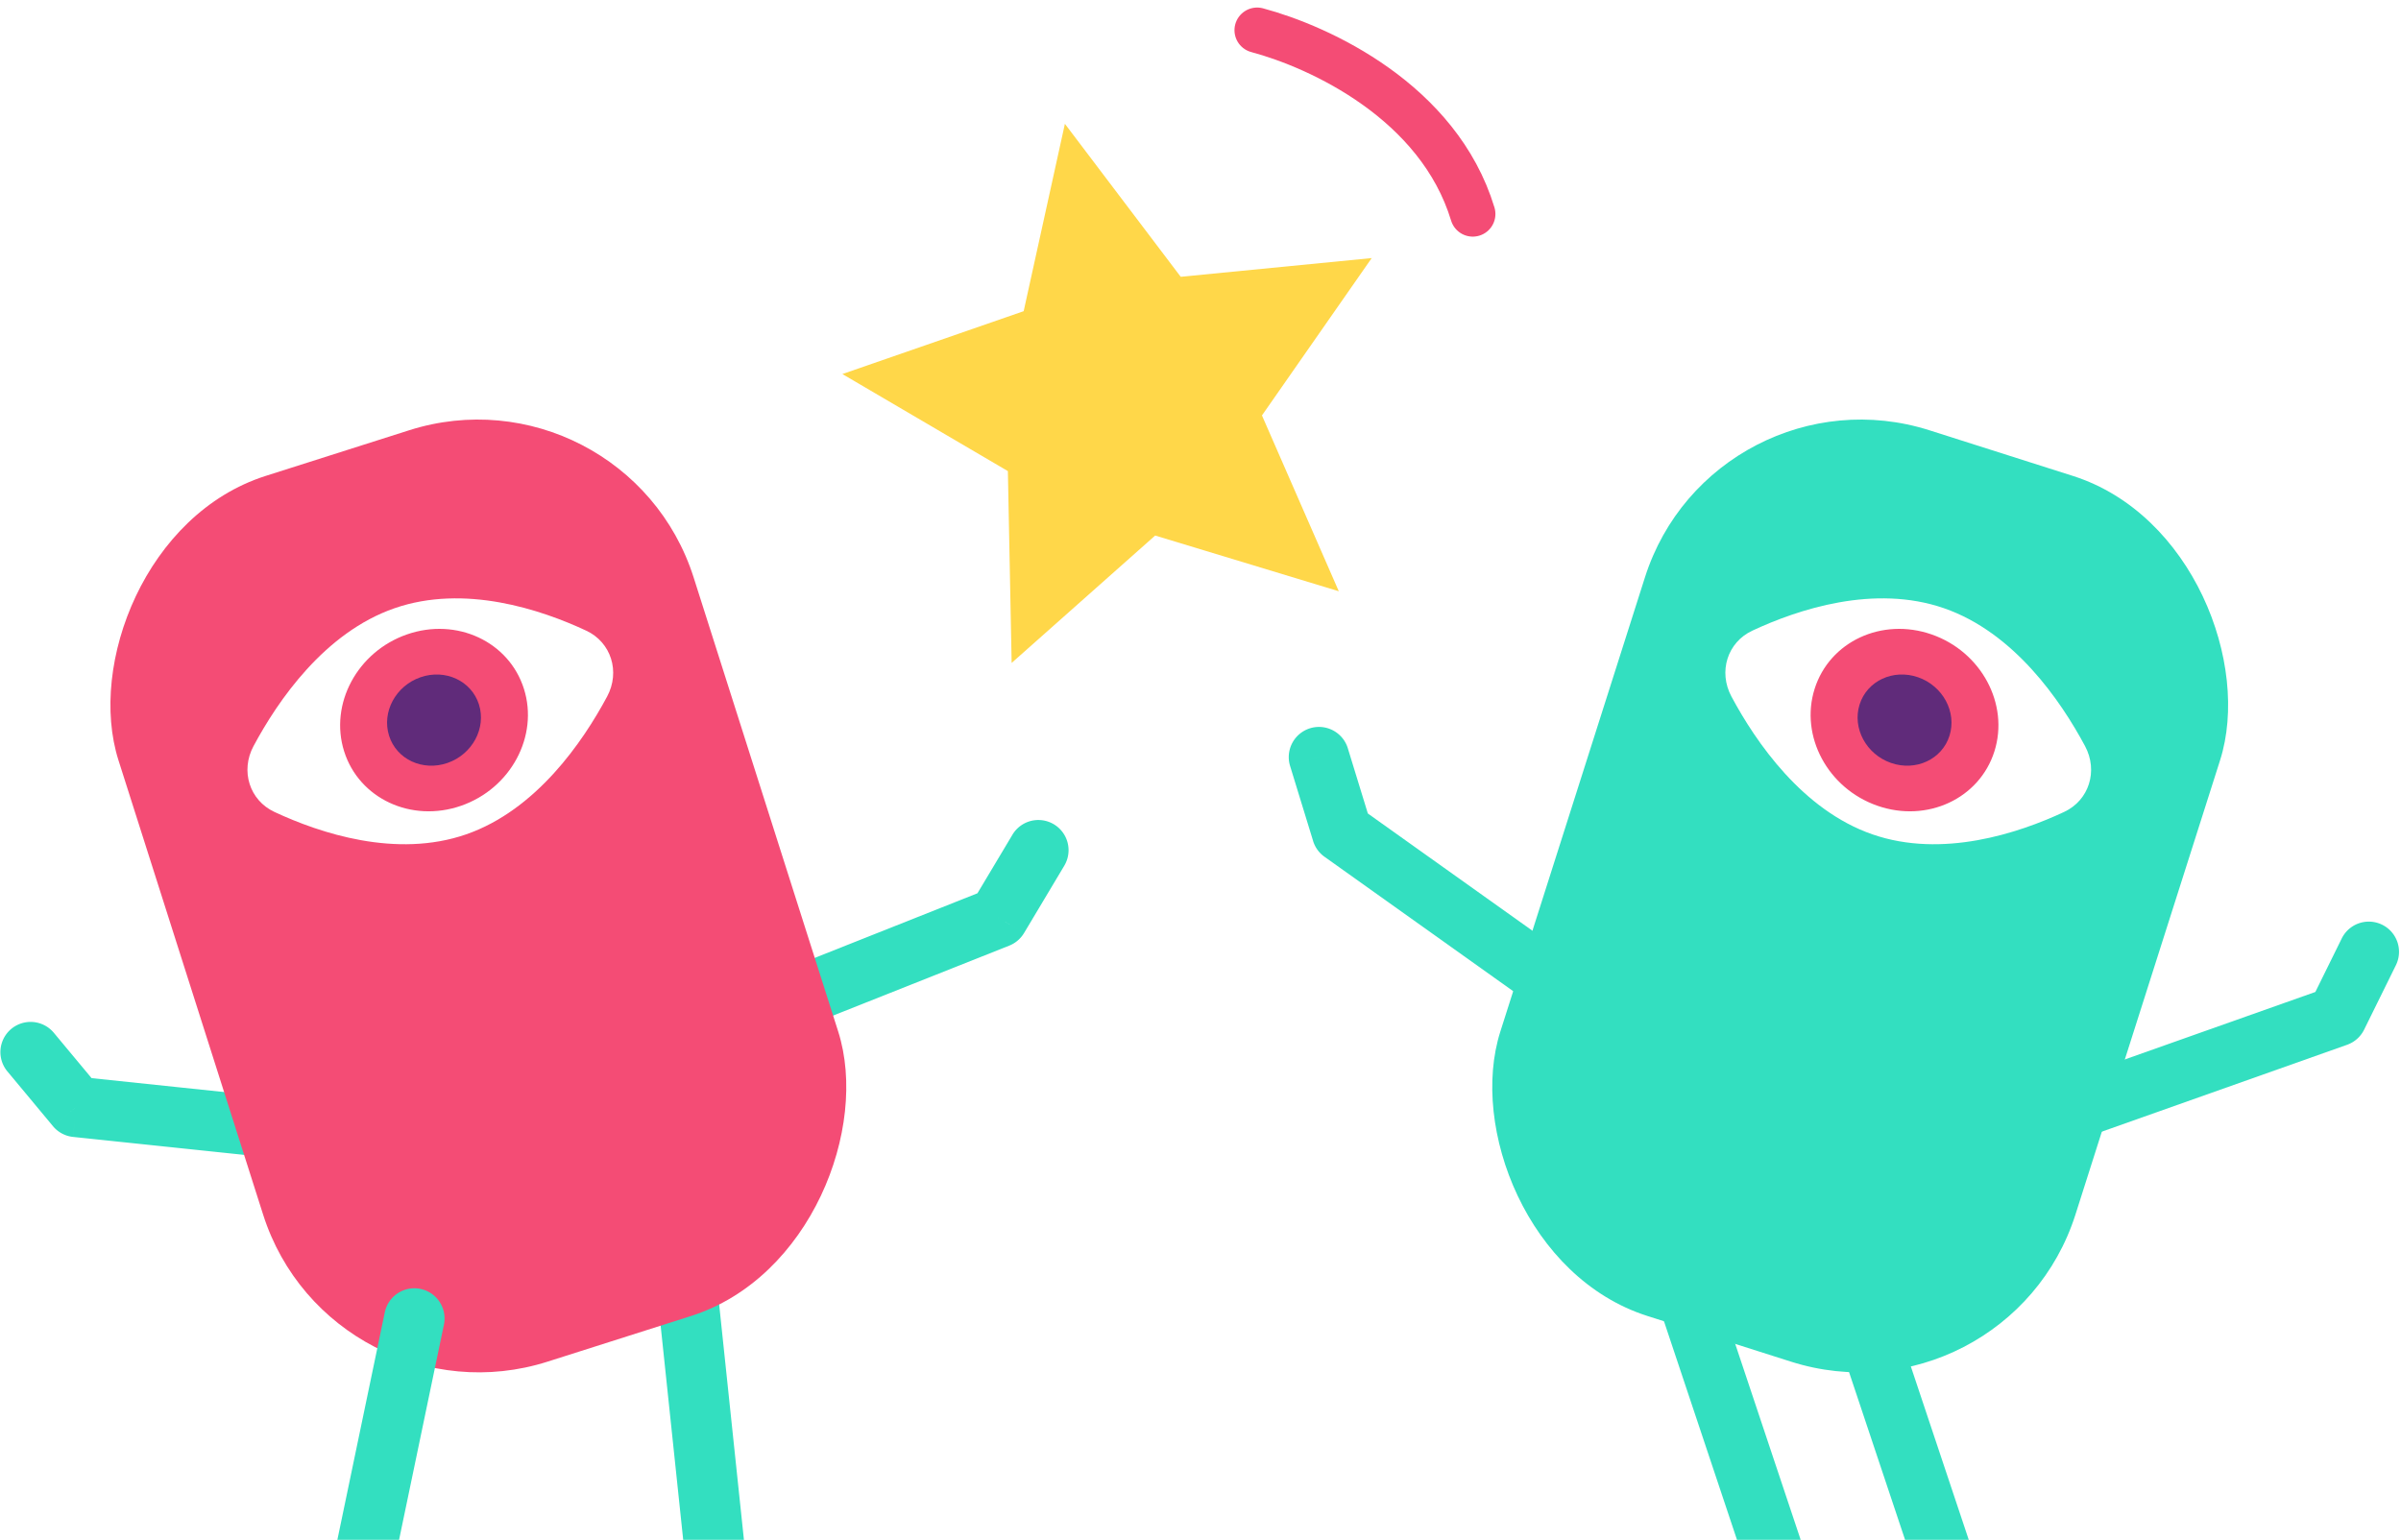 <?xml version="1.0" encoding="UTF-8"?> <svg xmlns="http://www.w3.org/2000/svg" xmlns:xlink="http://www.w3.org/1999/xlink" width="159" height="102" fill="none" viewBox="0 0 159 102"> <path fill="#33DFC0" d="M33.524 75.873a2 2 0 11-1.477-3.718l1.477 3.718zm32.572-15.09l1.717 1.026a2 2 0 01-.979.833l-.738-1.859zm.958-5.502a2 2 0 013.434 2.051l-3.434-2.051zM32.047 72.156l33.31-13.232 1.477 3.718-33.31 13.231-1.477-3.718zM64.38 59.757l2.675-4.476 3.434 2.051-2.675 4.477-3.434-2.052zM42.677 77.62a2 2 0 013.978-.418l-3.978.419zm5.781 35.82v2a2 2 0 01-1.989-1.79l1.99-.21zm5.215-2a2 2 0 010 4v-4zm-7.018-34.238l3.792 36.029-3.978.419-3.792-36.03 3.978-.418zm1.803 34.238h5.215v4h-5.215v-4z"></path> <path fill="#33DFC0" d="M34.309 74.385a2 2 0 01-.418 3.978l.418-3.978zM5.047 73.323l-.21 1.99a2 2 0 01-1.328-.71l1.538-1.28zM.463 70.941a2 2 0 013.074-2.558L.463 70.94zm33.428 7.422l-29.053-3.05.417-3.979 29.054 3.05-.418 3.979zM3.51 74.603L.463 70.94l3.074-2.558 3.047 3.661-3.075 2.559z"></path> <rect width="39.968" height="61.572" fill="#F44C75" rx="15" transform="scale(-1 1) rotate(17.654 -97.82 -121.27)"></rect> <mask id="a" width="34" height="55" x="23" y="37" maskUnits="userSpaceOnUse" style="mask-type:alpha"> <path fill="#5F2583" d="M49.28 77.006c1.665-3.848-5.94-29.985-2.199-39.032 5.429 16.245 9.346 31.06 9.346 35.184 0 3.146-2.128 11.781-5.482 12.961-3.355 1.18-16.346 6.253-18.707 5.73-1.889-.418-6.694-2.762-8.246-4.398 7.417-1.3 23.624-6.597 25.288-10.445z"></path> </mask> <g mask="url(#a)"> <path fill="url(#pattern0)" d="M11.896 36.324h58.273v58.273H11.896z"></path> </g> <path fill="#fff" d="M16.79 49.422c1.614-3.014 4.702-7.523 9.335-9.13 4.634-1.607 9.684.078 12.698 1.486 1.648.77 2.264 2.715 1.382 4.363-1.614 3.014-4.703 7.523-9.336 9.13-4.633 1.607-9.683-.079-12.698-1.487-1.648-.77-2.264-2.715-1.382-4.362z"></path> <path fill="#F44C75" d="M22.79 49.772c-.99-3.135.872-6.603 4.16-7.746 3.288-1.144 6.755.47 7.746 3.605.99 3.134-.873 6.602-4.16 7.745-3.289 1.144-6.756-.47-7.746-3.604z"></path> <path fill="#602B7A" d="M25.765 48.737c-.495-1.567.436-3.3 2.08-3.873 1.644-.571 3.378.236 3.873 1.803.495 1.567-.437 3.3-2.08 3.872-1.644.572-3.378-.235-3.873-1.802z"></path> <path fill="#33DFC0" d="M29.398 87.748a2 2 0 00-3.916-.816l3.916.816zm-7.648 26.894l-1.105 1.667a2 2 0 003.063-1.259l-1.958-.408zm-3.242-4.548a2 2 0 00-2.21 3.334l2.21-3.334zm6.974-23.162l-5.69 27.302 3.916.816 5.69-27.302-3.916-.816zm-2.627 26.043l-4.347-2.881-2.21 3.334 4.347 2.881 2.21-3.334z"></path> <g> <path fill="#33DFC0" d="M116.899 77.551a2 2 0 102.321-3.258l-2.321 3.258zm-28.03-22.427l-1.912.587a2 2 0 00.752 1.042l1.16-1.629zm.383-5.572a2 2 0 00-3.824 1.173l3.824-1.173zm29.968 24.741L90.03 53.495l-2.321 3.258 29.19 20.798 2.321-3.258zM90.781 54.537l-1.53-4.985-3.823 1.173 1.53 4.986 3.823-1.173zM111.349 78.358a2 2 0 00-3.794 1.267l3.794-1.267zm9.578 34.996l.828 1.821a2 2 0 001.069-2.454l-1.897.633zm-5.575.341a2 2 0 001.657 3.64l-1.657-3.64zm-7.797-34.07l11.475 34.363 3.794-1.267-11.475-34.363-3.794 1.267zm12.543 31.909l-4.746 2.161 1.657 3.64 4.746-2.16-1.657-3.641z"></path> <path fill="#33DFC0" d="M122.48 78.358a2 2 0 00-3.794 1.267l3.794-1.267zm9.578 34.996l.829 1.821a2 2 0 001.068-2.454l-1.897.633zm-5.575.341a2 2 0 101.657 3.64l-1.657-3.64zm-7.797-34.07l11.475 34.363 3.794-1.267-11.475-34.363-3.794 1.267zm12.544 31.909l-4.747 2.161 1.657 3.64 4.747-2.16-1.657-3.641zM126.559 75.195a2 2 0 001.336 3.77l-1.336-3.77zm28.204-7.87l.668 1.884a2.003 2.003 0 001.126-1l-1.794-.885zm3.9-3.389a2 2 0 00-3.588-1.769l3.588 1.77zm-30.768 15.029l27.536-9.756-1.336-3.77-27.536 9.756 1.336 3.77zm28.662-10.757l2.106-4.272-3.588-1.769-2.106 4.273 3.588 1.769z"></path> <rect width="39.968" height="61.572" x="113.48" y="23.955" fill="#33DFC0" rx="15" transform="rotate(17.654 113.48 23.955)"></rect> <mask id="b" width="33" height="55" x="98" y="37" maskUnits="userSpaceOnUse" style="mask-type:alpha"> <path fill="#5F2583" d="M105.584 77.006c-1.664-3.848 5.941-29.985 2.199-39.032-5.428 16.245-9.345 31.06-9.345 35.184 0 3.146 2.127 11.781 5.482 12.961 3.355 1.18 16.345 6.253 18.707 5.73 1.889-.418 6.694-2.762 8.246-4.398-7.417-1.3-23.624-6.597-25.289-10.445z"></path> </mask> <g mask="url(#b)"> <path fill="url(#pattern1)" d="M0 0h58.273v58.273H0z" transform="matrix(-1 0 0 1 142.969 36.324)"></path> </g> <g> <path fill="#fff" d="M138.076 49.422c-1.615-3.014-4.703-7.523-9.336-9.13-4.634-1.607-9.684.078-12.698 1.486-1.649.77-2.265 2.715-1.382 4.363 1.614 3.014 4.702 7.523 9.336 9.13 4.633 1.607 9.683-.079 12.698-1.487 1.648-.77 2.264-2.715 1.382-4.362z"></path> <path fill="#F44C75" d="M132.075 49.772c.99-3.135-.872-6.603-4.16-7.746-3.288-1.144-6.756.47-7.746 3.605-.99 3.134.873 6.602 4.161 7.745 3.287 1.144 6.755-.47 7.745-3.604z"></path> <path fill="#602B7A" d="M129.1 48.737c.495-1.567-.436-3.3-2.08-3.873-1.644-.571-3.378.236-3.873 1.803-.495 1.567.436 3.3 2.08 3.872 1.644.572 3.378-.235 3.873-1.802z"></path> </g> </g> <path stroke="#F44C75" stroke-linecap="round" stroke-linejoin="round" stroke-width="3" d="M83.25 2c4.166 1.116 12.022 4.736 14.28 12.175"></path> <path fill="#FFD749" d="M70.52 8.203l7.67 10.133 12.648-1.24L83.57 27.52l5.088 11.646-12.16-3.69-9.504 8.438-.25-12.706-10.961-6.43 12.007-4.164L70.52 8.203z"></path> <defs> <pattern id="pattern0" width="1" height="1" patternContentUnits="objectBoundingBox"> <use transform="scale(.001)" xlink:href="#image0_667_552"></use> </pattern> <pattern id="pattern1" width="1" height="1" patternContentUnits="objectBoundingBox"> <use transform="scale(.001)" xlink:href="#image0_667_552"></use> </pattern> </defs> </svg> 